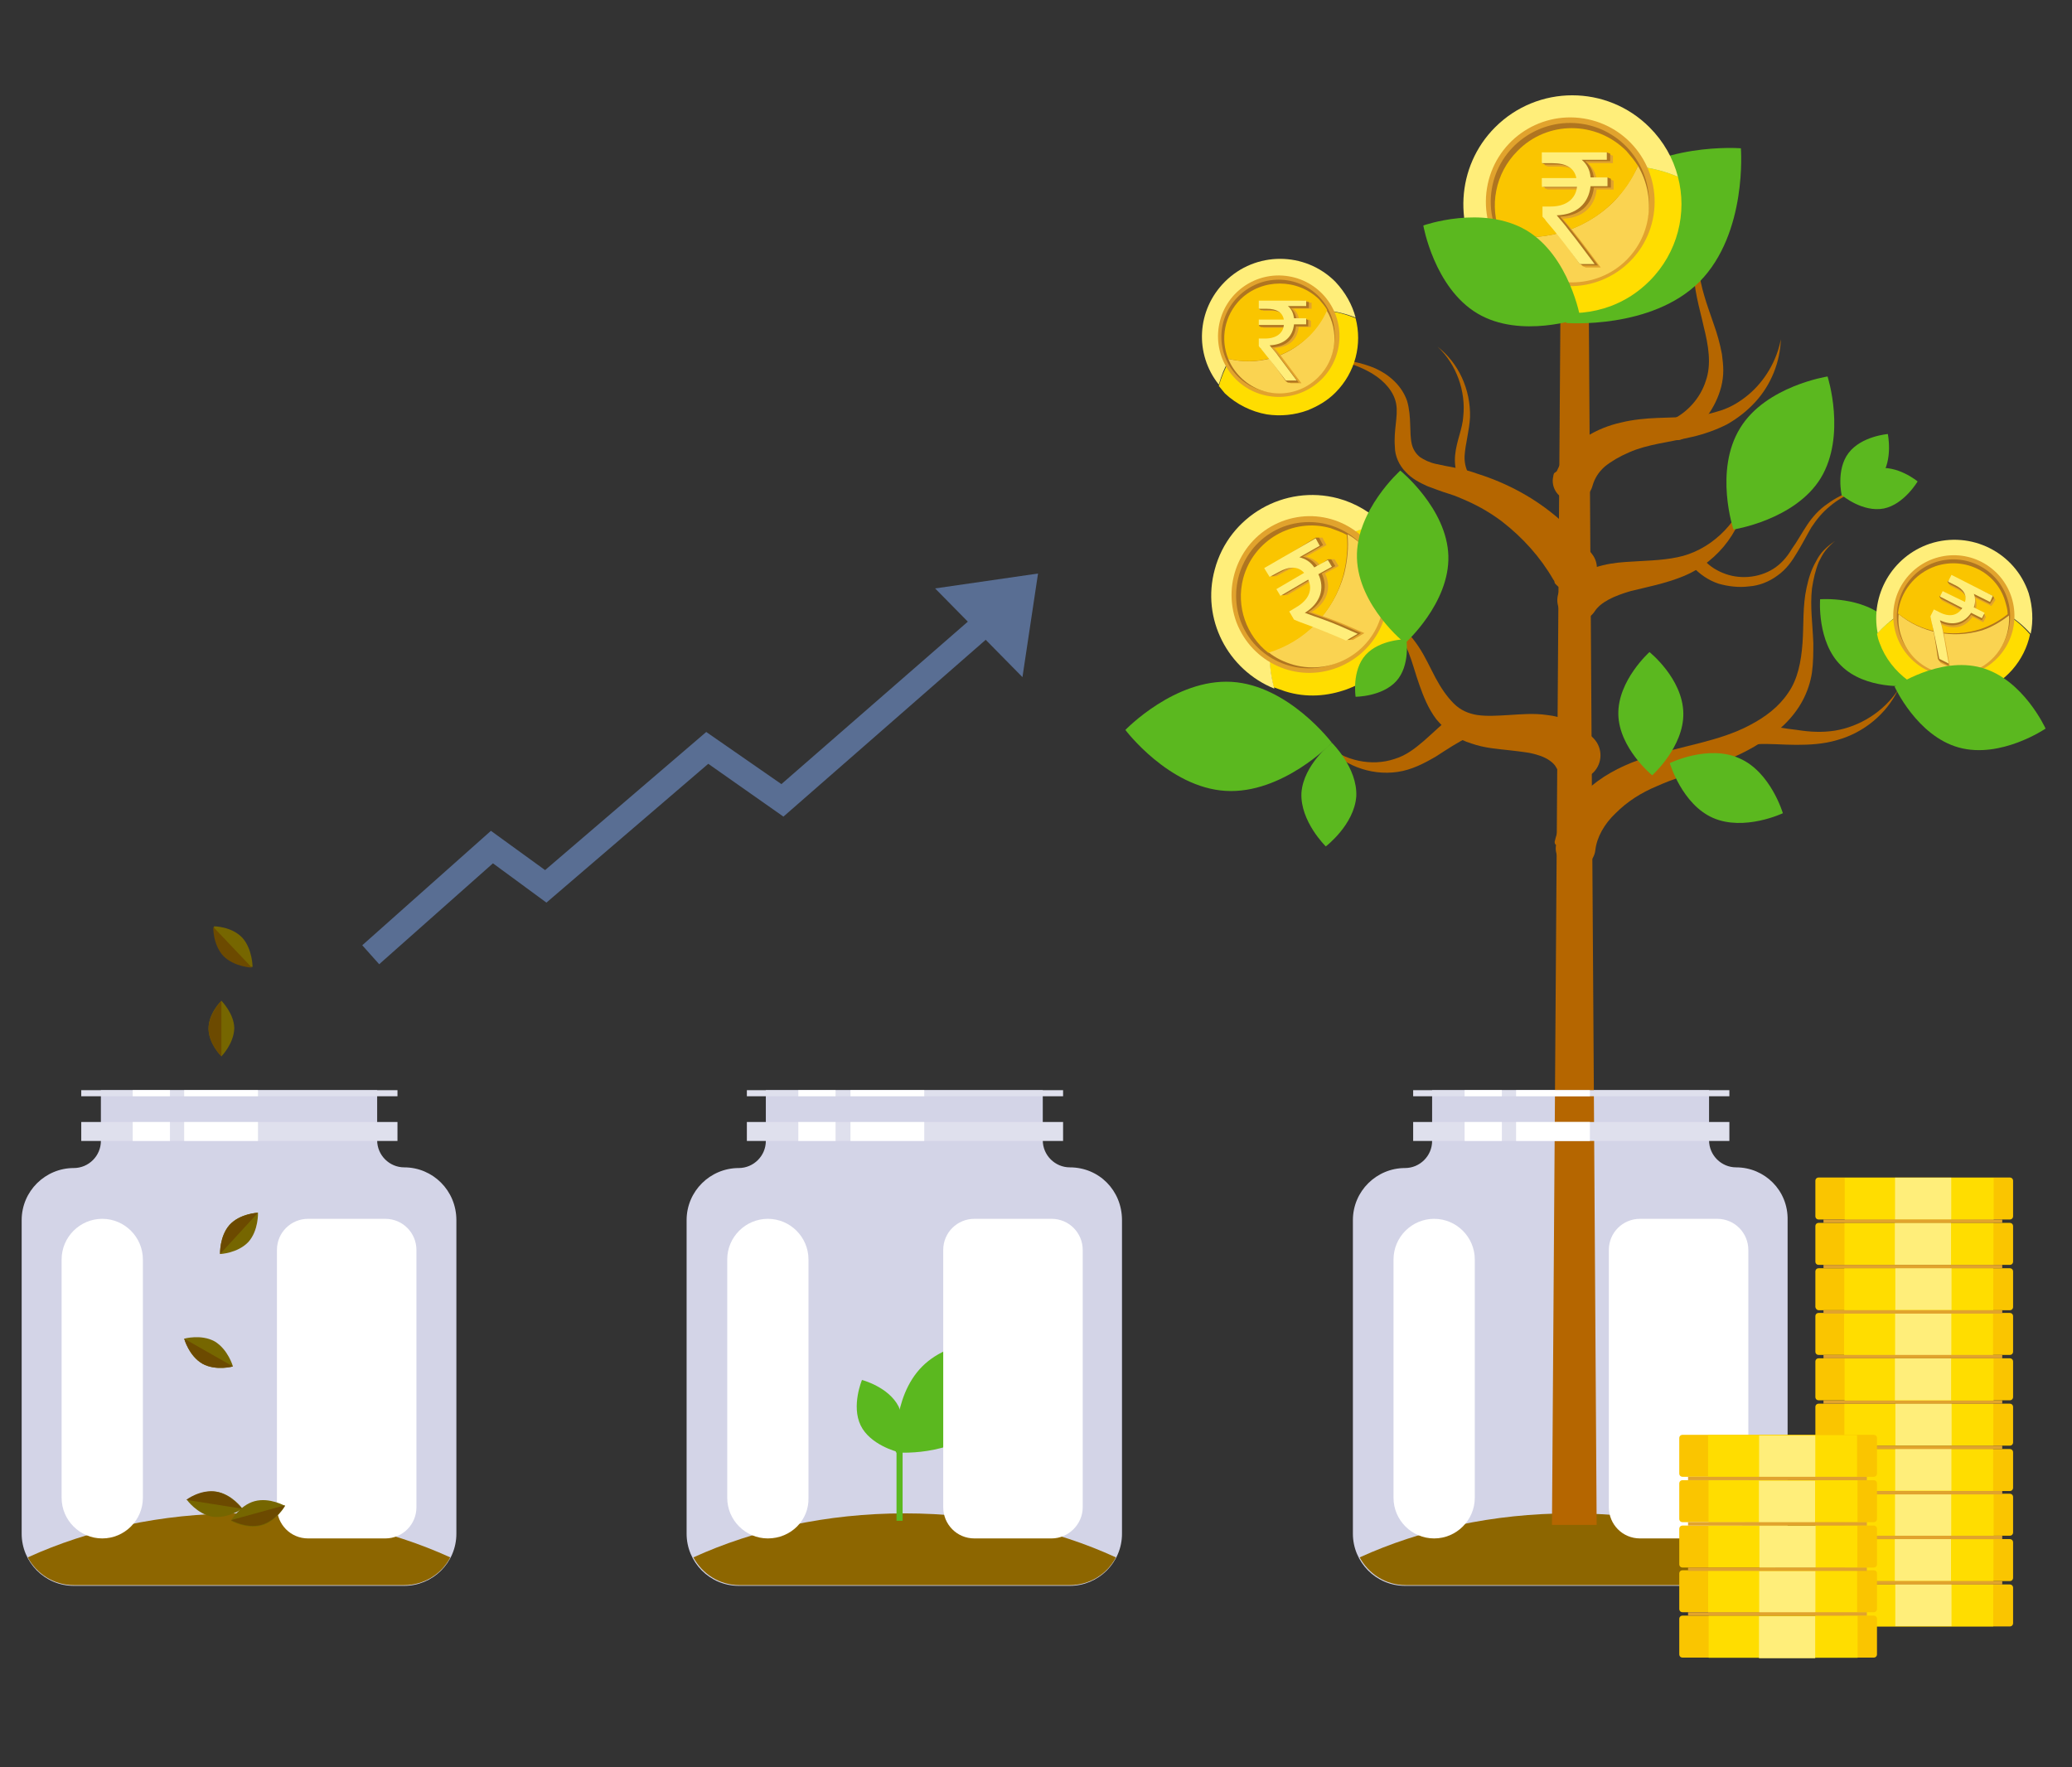 <?xml version="1.0" encoding="utf-8"?>
<!-- Generator: Adobe Illustrator 22.1.0, SVG Export Plug-In . SVG Version: 6.00 Build 0)  -->
<svg version="1.1" id="Layer_1" xmlns="http://www.w3.org/2000/svg" xmlns:xlink="http://www.w3.org/1999/xlink" x="0px" y="0px"
	 viewBox="0 0 306 261" style="enable-background:new 0 0 306 261;" xml:space="preserve">
<rect x="0" y="0" width="306" height="261" fill="#333333" stroke="none"/>
<style type="text/css">
	.st0{fill:#596E93;}
	.st1{fill:#D3D4E7;}
	.st2{fill:#8D6600;}
	.st3{fill:#FFFFFF;}
	.st4{fill:#766600;}
	.st5{fill:#6C4A00;}
	.st6{fill:#DFE0ED;}
	.st7{fill:#5BB81F;}
	.st8{fill:#B56600;}
	.st9{fill:#FFDD00;}
	.st10{fill:#FFEE7A;}
	.st11{fill:#E1A32D;}
	.st12{fill:#AF7520;}
	.st13{fill:#FAD351;}
	.st14{fill:#FAC500;}
</style>
<g>
	<g>
		<g>
			<polygon class="st0" points="56,142.4 53.5,139.6 72.5,122.7 80.5,128.5 104.3,108.1 115.4,115.8 143.4,91.4 145.9,94.2 
				115.7,120.6 104.6,112.8 80.7,133.3 72.8,127.5 			"/>
			<polygon class="st0" points="151,100 138.1,86.9 153.3,84.7 			"/>
		</g>
	</g>
	<g>
		<path class="st1" d="M59.7,172.4L59.7,172.4c-2.2,0-4-1.8-4-4V161H14.9v7.5c0,2.2-1.8,4-4,4h0c-4.2,0-7.7,3.4-7.7,7.7v46.3
			c0,4.2,3.4,7.7,7.7,7.7h48.8c4.2,0,7.7-3.4,7.7-7.7v-46.3C67.4,175.8,63.9,172.4,59.7,172.4z"/>
		<path class="st2" d="M35.3,223.5c-11.5,0-22.2,2.4-31.2,6.5c1.3,2.4,3.8,4.1,6.8,4.1h48.8c2.9,0,5.5-1.6,6.8-4.1
			C57.5,225.9,46.8,223.5,35.3,223.5z"/>
		<g>
			<path class="st3" d="M15.1,227.2L15.1,227.2c-3.3,0-6-2.7-6-6v-35.2c0-3.3,2.7-6,6-6l0,0c3.3,0,6,2.7,6,6v35.2
				C21.1,224.5,18.4,227.2,15.1,227.2z"/>
			<path class="st3" d="M56.9,227.2H45.5c-2.6,0-4.6-2.1-4.6-4.6v-38c0-2.6,2.1-4.6,4.6-4.6h11.4c2.6,0,4.6,2.1,4.6,4.6v38
				C61.5,225.1,59.5,227.2,56.9,227.2z"/>
		</g>
		<g>
			<path class="st4" d="M34.4,201.8c0,0-2.5,0.7-4.5-0.4c-2-1.1-2.7-3.7-2.7-3.7s2.5-0.7,4.5,0.4C33.7,199.3,34.4,201.8,34.4,201.8z
				"/>
			<path class="st5" d="M27.2,197.7c0,0,0.7,2.5,2.7,3.7c2,1.1,4.5,0.4,4.5,0.4L27.2,197.7z"/>
		</g>
		<g>
			<path class="st4" d="M32.5,185.2c0,0-0.1-2.6,1.4-4.3c1.5-1.7,4.2-1.8,4.2-1.8s0.1,2.6-1.4,4.3C35.1,185.1,32.5,185.2,32.5,185.2
				z"/>
			<path class="st5" d="M38.1,179.1c0,0-2.6,0.1-4.2,1.8c-1.5,1.7-1.4,4.3-1.4,4.3L38.1,179.1z"/>
		</g>
		<g>
			<path class="st4" d="M37.3,142.8c0,0-2.6,0-4.2-1.7c-1.6-1.6-1.5-4.3-1.5-4.3s2.6,0,4.2,1.7C37.3,140.2,37.3,142.8,37.3,142.8z"
				/>
			<path class="st5" d="M31.5,136.9c0,0-0.1,2.6,1.5,4.3c1.6,1.6,4.2,1.7,4.2,1.7L31.5,136.9z"/>
		</g>
		<g>
			<path class="st4" d="M32.7,156c0,0-1.9-1.9-1.9-4.1c0-2.3,1.9-4.1,1.9-4.1s1.9,1.9,1.9,4.1C34.5,154.2,32.7,156,32.7,156z"/>
			<path class="st5" d="M32.7,147.8c0,0-1.9,1.9-1.9,4.1c0,2.3,1.9,4.1,1.9,4.1L32.7,147.8z"/>
		</g>
		<g>
			<path class="st4" d="M42.1,222.4c0,0-1.3,2.3-3.5,2.9c-2.2,0.6-4.5-0.7-4.5-0.7s1.3-2.3,3.5-2.9S42.1,222.4,42.1,222.4z"/>
			<path class="st5" d="M34.1,224.5c0,0,2.3,1.3,4.5,0.7c2.2-0.6,3.5-2.9,3.5-2.9L34.1,224.5z"/>
		</g>
		<g>
			<path class="st4" d="M27.6,221.5c0,0,2.1-1.5,4.4-1.2c2.3,0.4,3.8,2.5,3.8,2.5s-2.1,1.5-4.4,1.2
				C29.1,223.6,27.6,221.5,27.6,221.5z"/>
			<path class="st5" d="M35.7,222.8c0,0-1.5-2.1-3.8-2.5c-2.3-0.4-4.4,1.2-4.4,1.2L35.7,222.8z"/>
		</g>
		<g>
			<rect x="12" y="165.7" class="st6" width="46.7" height="2.8"/>
			<rect x="19.6" y="165.7" class="st3" width="5.5" height="2.8"/>
			<rect x="27.2" y="165.7" class="st3" width="10.9" height="2.8"/>
		</g>
		<g>
			<rect x="12" y="161" class="st6" width="46.7" height="0.9"/>
			<rect x="19.6" y="161" class="st3" width="5.5" height="0.9"/>
			<rect x="27.2" y="161" class="st3" width="10.9" height="0.9"/>
		</g>
	</g>
	<g>
		<path class="st1" d="M158,172.4L158,172.4c-2.2,0-4-1.8-4-4V161h-40.9v7.5c0,2.2-1.8,4-4,4l0,0c-4.2,0-7.7,3.4-7.7,7.7v46.3
			c0,4.2,3.4,7.7,7.7,7.7H158c4.2,0,7.7-3.4,7.7-7.7v-46.3C165.7,175.8,162.3,172.4,158,172.4z"/>
		<path class="st2" d="M133.6,223.5c-11.5,0-22.2,2.4-31.2,6.5c1.3,2.4,3.8,4.1,6.8,4.1H158c2.9,0,5.5-1.6,6.8-4.1
			C155.9,225.9,145.2,223.5,133.6,223.5z"/>
		<path class="st7" d="M145,210.6c-4.6,4.6-12.7,3.9-12.7,3.9s-0.7-8.1,3.9-12.7c4.6-4.6,12.7-3.9,12.7-3.9S149.6,206,145,210.6z"/>
		<path class="st7" d="M132.7,207.7c1.4,2.9-0.2,6.7-0.2,6.7s-4-1-5.4-3.9c-1.4-2.9,0.2-6.7,0.2-6.7S131.2,204.8,132.7,207.7z"/>
		<rect x="132.4" y="213.1" class="st7" width="0.9" height="11.5"/>
		<g>
			<path class="st3" d="M113.4,227.2L113.4,227.2c-3.3,0-6-2.7-6-6v-35.2c0-3.3,2.7-6,6-6l0,0c3.3,0,6,2.7,6,6v35.2
				C119.5,224.5,116.8,227.2,113.4,227.2z"/>
			<path class="st3" d="M155.3,227.2h-11.4c-2.6,0-4.6-2.1-4.6-4.6v-38c0-2.6,2.1-4.6,4.6-4.6h11.4c2.6,0,4.6,2.1,4.6,4.6v38
				C159.9,225.1,157.8,227.2,155.3,227.2z"/>
		</g>
		<g>
			<rect x="110.3" y="165.7" class="st6" width="46.7" height="2.8"/>
			<rect x="117.9" y="165.7" class="st3" width="5.5" height="2.8"/>
			<rect x="125.6" y="165.7" class="st3" width="10.9" height="2.8"/>
		</g>
		<g>
			<rect x="110.3" y="161" class="st6" width="46.7" height="0.9"/>
			<rect x="117.9" y="161" class="st3" width="5.5" height="0.9"/>
			<rect x="125.6" y="161" class="st3" width="10.9" height="0.9"/>
		</g>
	</g>
	<g>
		<g>
			<path class="st8" d="M229.8,113.3c-0.3-0.6-1.2-1.3-2.4-1.7c-0.6-0.2-1.3-0.4-2.1-0.5c-0.7-0.1-1.5-0.2-2.4-0.3
				c-1.7-0.2-3.6-0.3-5.6-1c-1-0.3-2-0.8-2.9-1.4c-0.9-0.6-1.6-1.4-2.3-2.2c-1.2-1.6-1.9-3.4-2.5-5.1c-0.6-1.7-1-3.3-1.6-4.8
				c-0.6-1.5-1.5-2.9-2.8-3.9c-1.3-1-3-1.6-4.7-1.1c1.6-0.7,3.6-0.5,5.1,0.4c1.6,0.8,2.9,2.3,3.9,3.8c1,1.5,1.7,3.1,2.5,4.6
				c0.8,1.5,1.7,2.8,2.7,3.8c1,1,2.2,1.5,3.5,1.7c1.4,0.2,2.9,0.1,4.6,0c1.7-0.1,3.7-0.3,5.7,0c1,0.1,2.2,0.4,3.3,0.9
				c1.1,0.5,2.2,1.2,3.2,2.2l0.4,0.4c1.3,1.4,1.3,3.6-0.1,5c-1.4,1.3-3.6,1.3-5-0.1C230.1,113.8,229.9,113.5,229.8,113.3z"/>
		</g>
		<g>
			<g>
				<path class="st9" d="M198.9,101.8c2.5-0.9,4.6-2.5,6.3-4.5c1.3-1.6,2.3-3.5,2.9-5.6c1.4-5.3-0.2-10.6-3.8-14.3
					c-7.5,1-14.1,6.4-16.2,14.1c-0.9,3.4-0.8,6.9,0,10c0.6,0.2,1.1,0.4,1.7,0.6C193,103.1,196.1,102.8,198.9,101.8z"/>
				<path class="st10" d="M204.3,77.5c-1.8-1.8-4.1-3.2-6.7-3.9c-7.9-2.1-16.1,2.6-18.2,10.5c-2,7.3,1.9,14.8,8.8,17.6
					c-0.9-3.2-0.9-6.6,0-10C190.2,83.8,196.8,78.4,204.3,77.5z"/>
			</g>
			<g>
				<path class="st11" d="M189.3,77c6-2.3,12.6,0.7,14.9,6.7c2.3,6-0.7,12.6-6.7,14.9c-6,2.3-12.6-0.7-14.9-6.7
					C180.4,85.9,183.4,79.3,189.3,77z"/>
				<path class="st12" d="M189.5,77.8c5.6-2.1,11.8,0.7,13.9,6.3c2.1,5.6-0.7,11.8-6.3,13.9c-5.6,2.1-11.8-0.7-13.9-6.3
					C181.2,86.1,184,79.9,189.5,77.8z"/>
				<g>
					<path class="st13" d="M187.3,96.3c1.1,0.9,2.4,1.5,3.8,1.9c5.6,1.5,11.4-1.8,12.9-7.4c1.3-4.7-0.9-9.6-5-11.9
						c0.2,1.9,0,3.9-0.5,5.9C196.9,90.5,192.6,94.7,187.3,96.3z"/>
					<path class="st14" d="M183.6,85.4c-1.1,4.2,0.5,8.5,3.7,11c5.3-1.6,9.6-5.8,11.1-11.5c0.5-2,0.7-4,0.5-5.9
						c-0.7-0.4-1.6-0.7-2.4-1C190.9,76.4,185.1,79.8,183.6,85.4z"/>
				</g>
			</g>
			<path class="st11" d="M195.3,79.4l-0.5,0l-7.1,4.4l0.3,1.3l0.5,0l1.3-0.7c1.6-0.9,2.9-0.9,3.8,0.1l-4.1,2.4l0.1,1l0.5,0l4.1-2.4
				c0.7,1.5,0.1,3-1.8,4.1l-1,0.6l0.7,1.2c0.2,0.1,0.5,0.2,0.7,0.3c2.2,0.8,6.5,2.8,6.5,2.8l0.5,0l1.7-1c-1.8-0.8-3.6-1.6-5.3-2.2
				c-0.9-0.3-1.7-0.6-2.5-0.9c2.3-1.4,3-3.6,2-5.7l2-1.1l-0.6-1l-0.5,0l-1.5,1.1c-0.6-0.9-1.4-1.3-2.2-1.5l3-1.7L195.3,79.4z"/>
			<g>
				<path class="st12" d="M194.8,79.4l-0.5,0l-7.1,4.4l0.3,1.3l0.5,0l1.3-0.7c1.6-0.9,2.9-0.9,3.8,0.1l-4.1,2.4l0.1,1l0.5,0l4.1-2.4
					c0.7,1.5,0.1,3-1.8,4.1l-1,0.6l0.7,1.2c0.2,0.1,0.5,0.2,0.7,0.3c2.2,0.8,6.5,2.8,6.5,2.8l0.5,0l1.7-1c-1.8-0.8-3.6-1.6-5.3-2.2
					c-0.9-0.3-1.7-0.6-2.5-0.9c2.3-1.4,3-3.6,2-5.7l2-1.1l-0.6-1l-0.5,0l-1.5,1.1c-0.6-0.9-1.4-1.3-2.2-1.5l3-1.7L194.8,79.4z"/>
				<path class="st10" d="M194.3,79.5l-7.6,4.4l0.8,1.3l1.3-0.7c1.6-0.9,2.9-0.9,3.8,0.1l-4.1,2.4l0.6,1l4.1-2.4
					c0.7,1.5,0.1,3-1.8,4.1l-1,0.6l0.7,1.2c0.2,0.1,0.5,0.2,0.7,0.3c2.5,0.9,4.7,1.8,7,2.8l1.7-1c-1.8-0.8-3.6-1.6-5.3-2.2
					c-0.9-0.3-1.7-0.6-2.5-0.9c2.3-1.4,3-3.6,2-5.7l2-1.1l-0.6-1l-2,1.1c-0.6-0.9-1.4-1.3-2.2-1.5l3-1.7L194.3,79.5z"/>
			</g>
		</g>
		<path class="st1" d="M256.4,172.4L256.4,172.4c-2.2,0-4-1.8-4-4V161h-40.9v7.5c0,2.2-1.8,4-4,4l0,0c-4.2,0-7.7,3.4-7.7,7.7v46.3
			c0,4.2,3.4,7.7,7.7,7.7h48.8c4.2,0,7.7-3.4,7.7-7.7v-46.3C264.1,175.8,260.6,172.4,256.4,172.4z"/>
		<path class="st2" d="M232,223.5c-11.5,0-22.2,2.4-31.2,6.5c1.3,2.4,3.8,4.1,6.8,4.1h48.8c2.9,0,5.5-1.6,6.8-4.1
			C254.2,225.9,243.5,223.5,232,223.5z"/>
		<g>
			<path class="st3" d="M211.8,227.2L211.8,227.2c-3.3,0-6-2.7-6-6v-35.2c0-3.3,2.7-6,6-6l0,0c3.3,0,6,2.7,6,6v35.2
				C217.8,224.5,215.1,227.2,211.8,227.2z"/>
			<path class="st3" d="M253.6,227.2h-11.4c-2.6,0-4.6-2.1-4.6-4.6v-38c0-2.6,2.1-4.6,4.6-4.6h11.4c2.6,0,4.6,2.1,4.6,4.6v38
				C258.2,225.1,256.2,227.2,253.6,227.2z"/>
		</g>
		<polygon class="st8" points="235.8,225.2 229.2,225.2 230.6,24.2 234.5,24.2 		"/>
		<g>
			<path class="st8" d="M229.9,69.6c0.9-2.1,2.5-3.9,4.2-5c1.7-1.1,3.5-1.8,5.3-2.2c3.7-0.9,7.1-0.6,10.2-0.9
				c1.6-0.1,3.1-0.4,4.6-0.9c1.5-0.5,2.8-1.3,4-2.3c2.4-2,4.2-5,4.8-8.2c-0.1,3.3-1.4,6.7-3.8,9.3c-1.2,1.3-2.6,2.4-4.2,3.3
				c-1.6,0.8-3.3,1.4-5,1.8c-3.4,0.8-6.7,1.1-9.4,2.3c-1.4,0.6-2.6,1.3-3.6,2.1c-1,0.9-1.5,1.8-1.8,2.8c-0.4,1.6-2,2.6-3.6,2.2
				c-1.6-0.4-2.6-2-2.2-3.6c0-0.2,0.1-0.3,0.1-0.4L229.9,69.6z"/>
		</g>
		<g>
			<path class="st8" d="M229.6,124.3c0.8-3.5,3-6.3,5.4-8.2c2.4-2,5.2-3.3,8-4.2c5.5-1.8,10.9-2.4,15.4-4.8c2.3-1.2,4.3-2.7,5.7-4.8
				c1.4-2,1.9-4.6,2.1-7.3c0.2-2.7,0-5.5,0.6-8.2c0.3-1.4,0.7-2.7,1.4-3.9c0.3-0.6,0.7-1.2,1.2-1.7c0.5-0.5,1-0.9,1.6-1.3
				c-0.5,0.4-1,0.9-1.4,1.4c-0.4,0.5-0.7,1.1-1,1.7c-0.5,1.2-0.8,2.6-1,3.9c-0.3,2.7,0.1,5.3,0.2,8.1c0,1.4,0,2.8-0.2,4.3
				c-0.2,1.4-0.7,2.9-1.4,4.2c-1.4,2.6-3.7,4.7-6.2,6.2c-5,3.2-10.6,4.3-15.3,6.4c-2.4,1-4.4,2.3-6.1,4c-1.7,1.6-2.8,3.6-3,5.5
				c-0.2,1.6-1.7,2.8-3.3,2.5c-1.6-0.2-2.8-1.7-2.5-3.3C229.6,124.6,229.6,124.5,229.6,124.3L229.6,124.3z"/>
		</g>
		<g>
			<path class="st8" d="M231.2,86.3c1.3-1.2,2.9-2,4.4-2.5c1.5-0.5,3-0.7,4.4-0.8c2.8-0.2,5.3-0.2,7.7-0.7c4.6-0.9,8.9-4.7,10.4-9.8
				c-0.3,2.6-1.3,5.2-2.9,7.4c-1.6,2.2-3.9,4.1-6.6,5.2c-2.7,1.1-5.4,1.6-7.8,2.2c-2.4,0.7-4.4,1.6-5.3,3c-0.9,1.4-2.8,1.7-4.2,0.8
				c-1.4-0.9-1.7-2.8-0.8-4.2c0.1-0.2,0.3-0.4,0.5-0.5L231.2,86.3z"/>
		</g>
		<g>
			<path class="st8" d="M229.4,85.6c-1.9-3.3-4.5-6.2-7.6-8.6c-1.6-1.2-3.3-2.2-5.1-3c-0.9-0.4-1.8-0.8-2.8-1.1
				c-1-0.3-2-0.7-3.1-1.1c-1.1-0.5-2.3-1.1-3.2-2.1c-1-1-1.6-2.4-1.6-3.7c-0.2-2.5,0.5-4.5,0.2-6.3c-0.3-1.8-1.7-3.4-3.5-4.5
				c-1.8-1.1-3.8-1.7-5.9-2.3c2.1,0.3,4.2,0.6,6.3,1.5c2,0.9,3.9,2.5,4.7,4.8c0.7,2.4,0.3,4.7,0.7,6.4c0.2,0.8,0.6,1.4,1.2,1.9
				c0.6,0.4,1.4,0.8,2.3,1c0.9,0.2,1.9,0.4,3,0.6c1.1,0.2,2.2,0.5,3.3,0.9c2.2,0.7,4.3,1.6,6.3,2.7c4,2.2,7.6,5.3,10.5,9.1l0,0
				c1.2,1.5,0.9,3.7-0.6,4.9c-1.5,1.2-3.7,0.9-4.9-0.6C229.6,85.9,229.5,85.7,229.4,85.6z"/>
		</g>
		<g>
			<path class="st8" d="M246.9,62c2.3-1.1,4.2-3.2,5-5.7c0.9-2.5,0.4-5.3-0.3-8.1c-0.3-1.4-0.7-2.8-1-4.3c-0.3-1.5-0.5-2.9-0.5-4.4
				c-0.1-1.5,0.1-3.1,0.8-4.4c0.6-1.4,1.7-2.5,3.1-3c-1.4,0.6-2.3,1.8-2.8,3.2c-0.5,1.3-0.5,2.8-0.4,4.2c0.2,1.4,0.5,2.9,0.9,4.2
				c0.4,1.4,0.9,2.7,1.4,4.2c0.5,1.4,0.9,2.8,1.2,4.4c0.1,0.8,0.2,1.6,0.2,2.4c0,0.8-0.1,1.6-0.3,2.4c-0.8,3.1-2.9,6-5.7,7.7l0,0
				c-0.7,0.4-1.6,0.2-2-0.5c-0.4-0.7-0.2-1.6,0.5-2C246.8,62.1,246.9,62,246.9,62z"/>
		</g>
		<g>
			<path class="st8" d="M251.4,82.4c0.8,1,1.8,1.7,3,2.2c1.2,0.5,2.5,0.7,3.8,0.6c1.3-0.1,2.6-0.5,3.7-1.2c1.1-0.7,2-1.7,2.7-2.9
				c0.8-1.1,1.5-2.4,2.3-3.6c0.8-1.2,1.8-2.3,3-3.1c2.3-1.7,5.2-2.6,8-2.5c-2.8,0-5.6,1.1-7.7,2.9c-1.1,0.9-1.9,1.9-2.7,3.1
				c-0.7,1.2-1.3,2.4-2.1,3.7c-0.7,1.2-1.6,2.5-2.9,3.4c-1.2,0.9-2.7,1.5-4.2,1.6c-1.5,0.2-3.1,0-4.5-0.4c-1.5-0.5-2.8-1.4-3.9-2.6
				c-0.4-0.4-0.3-1,0.1-1.4C250.4,81.9,251,82,251.4,82.4C251.4,82.4,251.4,82.4,251.4,82.4L251.4,82.4z"/>
		</g>
		<g>
			<path class="st8" d="M259.6,107c2,0.2,3.9,0.6,5.8,0.8c1.9,0.3,3.7,0.4,5.6,0.1c3.6-0.6,7.1-2.7,9.3-6c-1.7,3.5-5,6.3-9,7.4
				c-2,0.6-4.1,0.7-6,0.7c-2,0-3.9-0.2-5.8-0.1c-0.8,0-1.5-0.6-1.5-1.4s0.6-1.5,1.4-1.5C259.4,107,259.5,107,259.6,107L259.6,107z"
				/>
		</g>
		<g>
			<path class="st8" d="M216.8,108.9c-1.5,0.7-3,1.7-4.7,2.8c-1.7,1-3.6,2-5.7,2.3c-4.1,0.6-8.3-1.1-10.7-4.1
				c2.9,2.5,6.9,3.3,10.2,2.2c1.7-0.5,3-1.5,4.4-2.7c1.4-1.2,2.7-2.6,4.5-3.8l0,0c0.9-0.6,2.1-0.4,2.8,0.5c0.6,0.9,0.4,2.1-0.5,2.8
				C217,108.8,216.9,108.9,216.8,108.9z"/>
		</g>
		<g>
			<path class="st8" d="M217.7,73c-1.2-0.5-2-1.6-2.4-2.6c-0.4-1.1-0.5-2.2-0.4-3.2c0.2-2.1,1.1-3.9,1.2-5.7c0.4-3.7-1-7.7-3.8-10.3
				c3.1,2.4,4.9,6.3,4.8,10.4c-0.1,2-0.7,4-0.8,5.7c-0.1,1.7,0.7,3.5,2,3.9c0.5,0.2,0.8,0.7,0.7,1.2c-0.2,0.5-0.7,0.8-1.2,0.7
				C217.8,73,217.8,73,217.7,73L217.7,73z"/>
		</g>
		<g>
			<g>
				<path class="st9" d="M187.1,61.2c2,0.3,4.1,0.1,6-0.6c1.5-0.6,2.9-1.4,4.1-2.6c3-3,4-7.2,3-11c-5.4-2.3-11.9-1.2-16.3,3.2
					c-1.9,1.9-3.2,4.3-3.9,6.8c0.3,0.4,0.6,0.7,0.9,1.1C182.6,59.7,184.8,60.8,187.1,61.2z"/>
				<path class="st10" d="M200.2,46.9c-0.5-1.9-1.5-3.7-3-5.3c-4.5-4.5-11.8-4.5-16.3,0c-4.2,4.2-4.5,10.7-0.9,15.2
					c0.7-2.5,1.9-4.8,3.9-6.8C188.2,45.7,194.7,44.7,200.2,46.9z"/>
			</g>
			<g>
				<path class="st11" d="M190.3,40.8c4.9,0.8,8.2,5.4,7.4,10.3c-0.8,4.9-5.4,8.2-10.3,7.4c-4.9-0.8-8.2-5.4-7.4-10.3
					C180.8,43.3,185.4,40,190.3,40.8z"/>
				<path class="st12" d="M190.1,41.4c4.6,0.7,7.7,5,6.9,9.6c-0.7,4.6-5,7.7-9.6,6.9c-4.6-0.7-7.7-5-6.9-9.6
					C181.3,43.8,185.6,40.7,190.1,41.4z"/>
				<g>
					<path class="st13" d="M181.4,53c0.4,1,1,1.9,1.8,2.7c3.2,3.2,8.3,3.2,11.5,0c2.7-2.7,3.1-6.8,1.2-9.9c-0.6,1.4-1.5,2.6-2.6,3.8
						C190.1,52.9,185.6,54,181.4,53z"/>
					<path class="st14" d="M183.2,44.2c-2.4,2.4-3,5.9-1.8,8.8c4.2,1,8.7-0.2,12-3.4c1.1-1.1,2-2.4,2.6-3.8
						c-0.3-0.6-0.8-1.1-1.2-1.6C191.6,41.1,186.4,41.1,183.2,44.2z"/>
				</g>
			</g>
			<path class="st11" d="M193.4,44.7l-0.3-0.2l-6.5,0.2l-0.3,1l0.3,0.2h1.2c1.4,0,2.3,0.5,2.5,1.6h-3.7l-0.3,0.7l0.3,0.2h3.7
				c-0.1,1.2-1.1,2-2.8,2h-0.9v1.1c0.1,0.2,0.3,0.3,0.4,0.5c1.2,1.4,3.3,4.4,3.3,4.4l0.3,0.2h1.6c-0.9-1.2-1.8-2.4-2.7-3.6
				c-0.4-0.6-0.9-1.1-1.3-1.6c2.1-0.1,3.4-1.2,3.6-3.1h1.8v-0.9l-0.3-0.2l-1.4,0.2c-0.1-0.8-0.4-1.4-0.9-1.8h2.7V44.7z"/>
			<g>
				<path class="st12" d="M193,44.6l-0.3-0.2l-6.5,0.2l-0.3,1l0.3,0.2h1.2c1.4,0,2.3,0.5,2.5,1.6h-3.7l-0.3,0.7l0.3,0.2h3.7
					c-0.1,1.2-1.1,2-2.8,2h-0.9v1.1c0.1,0.2,0.3,0.3,0.4,0.5c1.2,1.4,3.3,4.4,3.3,4.4l0.3,0.2h1.6c-0.9-1.2-1.8-2.4-2.7-3.6
					c-0.4-0.6-0.9-1.1-1.3-1.6c2.1-0.1,3.4-1.2,3.6-3.1h1.8v-0.9l-0.3-0.2l-1.4,0.2c-0.1-0.8-0.4-1.4-0.9-1.8h2.7V44.6z"/>
				<path class="st10" d="M192.7,44.4h-6.8v1.2h1.2c1.4,0,2.3,0.5,2.5,1.6h-3.7V48h3.7c-0.1,1.2-1.1,2-2.8,2h-0.9v1.1
					c0.1,0.2,0.3,0.3,0.4,0.5c1.3,1.6,2.4,3,3.6,4.6h1.6c-0.9-1.2-1.8-2.4-2.7-3.6c-0.4-0.6-0.9-1.1-1.3-1.6
					c2.1-0.1,3.4-1.2,3.6-3.1h1.8v-0.9h-1.8c-0.1-0.8-0.4-1.4-0.9-1.8h2.7V44.4z"/>
			</g>
		</g>
		<path class="st7" d="M268.9,70.6c-3.8,6.2-12.9,7.6-12.9,7.6s-2.9-8.7,1-15c3.8-6.2,12.9-7.6,12.9-7.6S272.7,64.3,268.9,70.6z"/>
		<path class="st7" d="M213.9,82.1c0.2,7-6.4,12.9-6.4,12.9s-6.9-5.5-7.1-12.6c-0.2-7,6.4-12.9,6.4-12.9S213.7,75.1,213.9,82.1z"/>
		<path class="st7" d="M278.7,91.5c3.6,3.5,3.1,9.8,3.1,9.8s-6.3,0.6-9.9-3c-3.6-3.5-3.1-9.8-3.1-9.8S275.1,88,278.7,91.5z"/>
		<path class="st7" d="M248.6,105.3c0.1,5-4.6,9.2-4.6,9.2s-4.9-4-5-9c-0.1-5,4.6-9.2,4.6-9.2S248.5,100.2,248.6,105.3z"/>
		<path class="st7" d="M256.9,112c4.6,2,6.4,8.1,6.4,8.1s-5.7,2.7-10.3,0.7c-4.6-2-6.4-8.1-6.4-8.1S252.3,109.9,256.9,112z"/>
		<path class="st7" d="M277.8,70.4c-1.9,2.5-5.8,2.8-5.8,2.8s-0.9-3.8,1-6.3c1.9-2.5,5.8-2.8,5.8-2.8S279.6,67.9,277.8,70.4z"/>
		<path class="st7" d="M278.2,75.1c-3.1,0.6-6.1-1.9-6.1-1.9s1.9-3.4,5-4c3.1-0.6,6.1,1.9,6.1,1.9S281.2,74.5,278.2,75.1z"/>
		<path class="st7" d="M206.2,100.6c-2.1,2.3-6,2.3-6,2.3s-0.6-3.9,1.5-6.2c2.1-2.3,6-2.3,6-2.3S208.3,98.3,206.2,100.6z"/>
		<path class="st7" d="M181.9,100.7c8.4,0.5,14.8,9,14.8,9s-7.3,7.6-15.7,7.1s-14.8-9-14.8-9S173.5,100.2,181.9,100.7z"/>
		<path class="st7" d="M192.2,117.1c0.3-4.2,4.5-7.4,4.5-7.4s3.8,3.7,3.6,7.9c-0.3,4.2-4.5,7.4-4.5,7.4S192,121.3,192.2,117.1z"/>
		<g>
			<g>
				<path class="st9" d="M281.8,100.5c1.6,1.2,3.6,2,5.6,2.2c1.6,0.2,3.2,0,4.8-0.5c4-1.3,6.8-4.7,7.6-8.5
					c-3.8-4.5-10.1-6.4-16.1-4.4c-2.6,0.9-4.8,2.4-6.5,4.3c0.1,0.5,0.2,0.9,0.4,1.4C278.4,97.2,279.9,99.1,281.8,100.5z"/>
				<path class="st10" d="M299.9,93.6c0.4-1.9,0.3-4-0.3-6c-2-6-8.5-9.3-14.6-7.3c-5.6,1.9-8.8,7.6-7.7,13.2
					c1.7-1.9,3.9-3.4,6.5-4.3C289.7,87.2,296,89.2,299.9,93.6z"/>
			</g>
			<g>
				<path class="st11" d="M293.8,83.7c4,2.9,4.9,8.5,2,12.5c-2.9,4-8.5,4.9-12.5,2c-4-2.9-4.9-8.5-2-12.5
					C284.2,81.7,289.8,80.8,293.8,83.7z"/>
				<path class="st12" d="M293.4,84.2c3.7,2.7,4.6,7.9,1.9,11.7c-2.7,3.7-7.9,4.6-11.7,1.9c-3.7-2.7-4.6-7.9-1.9-11.7
					C284.4,82.3,289.6,81.5,293.4,84.2z"/>
				<g>
					<path class="st13" d="M280.4,90.7c-0.1,1.1,0,2.2,0.4,3.3c1.4,4.3,6,6.6,10.3,5.2c3.6-1.2,5.8-4.7,5.6-8.3
						c-1.2,0.9-2.5,1.7-4,2.2C288.2,94.4,283.7,93.4,280.4,90.7z"/>
					<path class="st14" d="M285.9,83.6c-3.2,1.1-5.3,3.9-5.6,7c3.3,2.7,7.9,3.7,12.2,2.3c1.5-0.5,2.9-1.3,4-2.2c0-0.7-0.2-1.3-0.4-2
						C294.8,84.5,290.2,82.2,285.9,83.6z"/>
				</g>
			</g>
			<path class="st11" d="M294.7,88.6l-0.2-0.3l-5.9-2.8l-0.8,0.7l0.2,0.3l1,0.5c1.3,0.6,1.8,1.5,1.5,2.5l-3.3-1.6l-0.6,0.5l0.2,0.3
				l3.3,1.7c-0.7,1.1-1.9,1.4-3.4,0.6l-0.8-0.4l-0.5,1c0,0.2,0.1,0.4,0.1,0.6c0.4,1.8,0.9,5.4,0.9,5.4l0.2,0.3l1.4,0.7
				c-0.3-1.5-0.5-3-0.8-4.4c-0.1-0.7-0.3-1.4-0.5-2c1.9,0.9,3.6,0.4,4.6-1.1l1.6,0.8l0.4-0.8l-0.2-0.3l-1.4-0.5c0.3-0.8,0.2-1.5,0-2
				l2.4,1.2L294.7,88.6z"/>
			<g>
				<path class="st12" d="M294.5,88.3l-0.2-0.3l-5.9-2.8l-0.8,0.7l0.2,0.3l1,0.5c1.3,0.6,1.8,1.5,1.5,2.5l-3.3-1.6l-0.6,0.5l0.2,0.3
					l3.3,1.7c-0.7,1.1-1.9,1.4-3.4,0.6l-0.8-0.4l-0.5,1c0,0.2,0.1,0.4,0.1,0.6c0.4,1.8,0.9,5.4,0.9,5.4l0.2,0.3l1.4,0.7
					c-0.3-1.5-0.5-3-0.8-4.4c-0.1-0.7-0.3-1.4-0.5-2c1.9,0.9,3.6,0.4,4.6-1.1l1.6,0.8l0.4-0.8l-0.2-0.3l-1.4-0.5
					c0.3-0.8,0.2-1.5,0-2l2.4,1.2L294.5,88.3z"/>
				<path class="st10" d="M294.3,88l-6.1-3.1l-0.5,1l1,0.5c1.3,0.6,1.8,1.5,1.5,2.5l-3.3-1.6l-0.4,0.8l3.3,1.7
					c-0.7,1.1-1.9,1.4-3.4,0.6l-0.8-0.4l-0.5,1c0,0.2,0.1,0.4,0.1,0.6c0.5,2,0.8,3.8,1.2,5.7l1.4,0.7c-0.3-1.5-0.5-3-0.8-4.4
					c-0.1-0.7-0.3-1.4-0.5-2c1.9,0.9,3.6,0.4,4.6-1.1l1.6,0.8l0.4-0.8l-1.6-0.8c0.3-0.8,0.2-1.5,0-2l2.4,1.2L294.3,88z"/>
			</g>
		</g>
		<path class="st7" d="M292.6,98.6c6.2,1.7,9.5,9,9.5,9s-6.6,4.5-12.8,2.8c-6.2-1.7-9.5-9-9.5-9S286.4,96.9,292.6,98.6z"/>
		<path class="st7" d="M251,41.6c-7.1,7.1-19.7,6.1-19.7,6.1s-1-12.6,6.1-19.7c7.1-7.1,19.7-6.1,19.7-6.1S258.1,34.4,251,41.6z"/>
		<g>
			<g>
				<path class="st9" d="M229.5,46c2.8,0.5,5.7,0.2,8.4-0.8c2.1-0.8,4-2,5.7-3.7c4.2-4.2,5.6-10.1,4.2-15.4
					c-7.6-3.2-16.7-1.7-22.8,4.5c-2.7,2.7-4.5,6-5.4,9.4c0.4,0.5,0.8,1,1.3,1.5C223.2,43.9,226.3,45.4,229.5,46z"/>
				<path class="st10" d="M247.8,26.1c-0.7-2.7-2.1-5.2-4.2-7.3c-6.3-6.3-16.5-6.3-22.8,0c-5.8,5.8-6.2,15-1.3,21.3
					c0.9-3.5,2.7-6.7,5.4-9.4C231.1,24.4,240.2,22.9,247.8,26.1z"/>
			</g>
			<g>
				<path class="st11" d="M233.9,17.5c6.8,1.1,11.4,7.5,10.3,14.3c-1.1,6.8-7.5,11.4-14.3,10.3c-6.8-1.1-11.4-7.5-10.3-14.3
					C220.7,21,227.1,16.4,233.9,17.5z"/>
				<path class="st12" d="M233.7,18.3c6.4,1,10.7,7.1,9.7,13.4c-1,6.4-7.1,10.7-13.4,9.7s-10.7-7.1-9.7-13.4
					C221.3,21.6,227.4,17.3,233.7,18.3z"/>
				<g>
					<path class="st13" d="M221.6,34.6c0.6,1.4,1.4,2.7,2.5,3.8c4.4,4.4,11.7,4.4,16.1,0c3.8-3.8,4.3-9.5,1.7-13.9
						c-0.9,1.9-2.1,3.7-3.6,5.3C233.7,34.3,227.4,35.9,221.6,34.6z"/>
					<path class="st14" d="M224.1,22.3c-3.3,3.3-4.2,8.2-2.5,12.3c5.8,1.3,12.2-0.3,16.7-4.8c1.6-1.6,2.8-3.4,3.6-5.3
						c-0.5-0.8-1.1-1.5-1.7-2.2C235.7,17.8,228.5,17.8,224.1,22.3z"/>
				</g>
			</g>
			<path class="st11" d="M238.2,23l-0.5-0.2l-9.1,0.2l-0.5,1.4l0.5,0.2h1.6c2,0,3.2,0.7,3.5,2.2h-5.1l-0.5,1l0.5,0.2h5.2
				c-0.2,1.7-1.5,2.9-3.9,2.9h-1.2v1.6c0.2,0.2,0.4,0.4,0.5,0.6c1.6,2,4.5,6.2,4.5,6.2l0.5,0.2h2.2c-1.3-1.7-2.5-3.4-3.8-5
				c-0.6-0.8-1.2-1.5-1.8-2.2c2.9-0.1,4.7-1.7,5-4.3h2.5v-1.3l-0.5-0.2l-2,0.2c-0.1-1.2-0.6-2-1.3-2.6h3.7V23z"/>
			<g>
				<path class="st12" d="M237.8,22.7l-0.5-0.2l-9.1,0.2l-0.5,1.4l0.5,0.2h1.6c2,0,3.2,0.7,3.5,2.2h-5.1l-0.5,1l0.5,0.2h5.2
					c-0.2,1.7-1.5,2.9-3.9,2.9h-1.2v1.6c0.2,0.2,0.4,0.4,0.5,0.6c1.6,2,4.5,6.2,4.5,6.2l0.5,0.2h2.2c-1.3-1.7-2.5-3.4-3.8-5
					c-0.6-0.8-1.2-1.5-1.8-2.2c2.9-0.1,4.7-1.7,5-4.3h2.5v-1.3l-0.5-0.2l-2,0.2c-0.1-1.2-0.6-2-1.3-2.6h3.7V22.7z"/>
				<path class="st10" d="M237.3,22.5h-9.6v1.6h1.6c2,0,3.2,0.7,3.5,2.2h-5.1v1.3h5.2c-0.2,1.7-1.5,2.9-3.9,2.9h-1.2V32
					c0.2,0.2,0.4,0.4,0.5,0.6c1.9,2.2,3.4,4.2,5,6.4h2.2c-1.3-1.7-2.5-3.4-3.8-5c-0.6-0.8-1.2-1.5-1.8-2.2c2.9-0.1,4.7-1.7,5-4.3
					h2.5v-1.3h-2.5c-0.1-1.2-0.6-2-1.3-2.6h3.7V22.5z"/>
			</g>
		</g>
		<path class="st7" d="M225.4,34c6.4,3.8,8,13,8,13s-8.8,3.1-15.2-0.7c-6.4-3.8-8-13-8-13S218.9,30.2,225.4,34z"/>
		<g>
			<rect x="208.7" y="165.7" class="st6" width="46.7" height="2.8"/>
			<rect x="216.3" y="165.7" class="st3" width="5.5" height="2.8"/>
			<rect x="223.9" y="165.7" class="st3" width="10.9" height="2.8"/>
		</g>
		<g>
			<rect x="208.7" y="161" class="st6" width="46.7" height="0.9"/>
			<rect x="216.3" y="161" class="st3" width="5.5" height="0.9"/>
			<rect x="223.9" y="161" class="st3" width="10.9" height="0.9"/>
		</g>
	</g>
	<g>
		<g>
			<g>
				<g>
					<path class="st14" d="M268.1,239.7v-5.2c0-0.3,0.2-0.5,0.5-0.5h28.2c0.3,0,0.5,0.2,0.5,0.5v5.2c0,0.3-0.2,0.5-0.5,0.5h-28.2
						C268.3,240.2,268.1,239.9,268.1,239.7z"/>
					
						<rect x="280.3" y="226.1" transform="matrix(-1.836970e-16 1 -1 -1.836970e-16 520.468 -46.308)" class="st9" width="6.2" height="22"/>
					
						<rect x="280.9" y="232.9" transform="matrix(-1.836970e-16 1 -1 -1.836970e-16 521.104 -46.944)" class="st10" width="6.2" height="8.3"/>
				</g>
			</g>
			<g>
				<g>
					<path class="st14" d="M268.1,233v-5.2c0-0.3,0.2-0.5,0.5-0.5h28.2c0.3,0,0.5,0.2,0.5,0.5v5.2c0,0.3-0.2,0.5-0.5,0.5h-28.2
						C268.3,233.5,268.1,233.3,268.1,233z"/>
					
						<rect x="280.3" y="219.4" transform="matrix(-1.836970e-16 1 -1 -1.836970e-16 513.797 -52.979)" class="st9" width="6.2" height="22"/>
					
						<rect x="280.9" y="226.3" transform="matrix(-1.836970e-16 1 -1 -1.836970e-16 514.433 -53.614)" class="st10" width="6.2" height="8.3"/>
				</g>
			</g>
			<g>
				<g>
					<path class="st14" d="M268.1,226.3v-5.2c0-0.3,0.2-0.5,0.5-0.5h28.2c0.3,0,0.5,0.2,0.5,0.5v5.2c0,0.3-0.2,0.5-0.5,0.5h-28.2
						C268.3,226.8,268.1,226.6,268.1,226.3z"/>
					
						<rect x="280.3" y="212.7" transform="matrix(-1.836970e-16 1 -1 -1.836970e-16 507.126 -59.65)" class="st9" width="6.2" height="22"/>
					
						<rect x="280.9" y="219.6" transform="matrix(-1.836970e-16 1 -1 -1.836970e-16 507.762 -60.285)" class="st10" width="6.2" height="8.3"/>
				</g>
			</g>
			<g>
				<g>
					<path class="st14" d="M268.1,219.7v-5.2c0-0.3,0.2-0.5,0.5-0.5h28.2c0.3,0,0.5,0.2,0.5,0.5v5.2c0,0.3-0.2,0.5-0.5,0.5h-28.2
						C268.3,220.2,268.1,219.9,268.1,219.7z"/>
					
						<rect x="280.3" y="206.1" transform="matrix(-1.836970e-16 1 -1 -1.836970e-16 500.455 -66.32)" class="st9" width="6.2" height="22"/>
					
						<rect x="280.9" y="212.9" transform="matrix(-1.836970e-16 1 -1 -1.836970e-16 501.091 -66.956)" class="st10" width="6.2" height="8.3"/>
				</g>
			</g>
			<g>
				<g>
					<path class="st14" d="M268.1,213v-5.2c0-0.3,0.2-0.5,0.5-0.5h28.2c0.3,0,0.5,0.2,0.5,0.5v5.2c0,0.3-0.2,0.5-0.5,0.5h-28.2
						C268.3,213.5,268.1,213.3,268.1,213z"/>
					
						<rect x="280.3" y="199.4" transform="matrix(-1.836970e-16 1 -1 -1.836970e-16 493.785 -72.991)" class="st9" width="6.2" height="22"/>
					
						<rect x="280.9" y="206.2" transform="matrix(-1.836970e-16 1 -1 -1.836970e-16 494.42 -73.627)" class="st10" width="6.2" height="8.3"/>
				</g>
			</g>
			<rect x="269.3" y="233.5" class="st11" width="26.4" height="0.5"/>
			<rect x="269.3" y="226.8" class="st11" width="26.4" height="0.5"/>
			<rect x="269.3" y="220.2" class="st11" width="26.4" height="0.5"/>
			<rect x="269.3" y="213.5" class="st11" width="26.4" height="0.5"/>
			<rect x="269.3" y="206.8" class="st11" width="26.4" height="0.5"/>
		</g>
		<g>
			<g>
				<g>
					<path class="st14" d="M268.1,206.3v-5.2c0-0.3,0.2-0.5,0.5-0.5h28.2c0.3,0,0.5,0.2,0.5,0.5v5.2c0,0.3-0.2,0.5-0.5,0.5h-28.2
						C268.3,206.8,268.1,206.6,268.1,206.3z"/>
					
						<rect x="280.3" y="192.7" transform="matrix(-1.836970e-16 1 -1 -1.836970e-16 487.114 -79.662)" class="st9" width="6.2" height="22"/>
					
						<rect x="280.9" y="199.6" transform="matrix(-1.836970e-16 1 -1 -1.836970e-16 487.749 -80.298)" class="st10" width="6.2" height="8.3"/>
				</g>
			</g>
			<g>
				<g>
					<path class="st14" d="M268.1,199.6v-5.2c0-0.3,0.2-0.5,0.5-0.5h28.2c0.3,0,0.5,0.2,0.5,0.5v5.2c0,0.3-0.2,0.5-0.5,0.5h-28.2
						C268.3,200.1,268.1,199.9,268.1,199.6z"/>
					
						<rect x="280.3" y="186.1" transform="matrix(-1.836970e-16 1 -1 -1.836970e-16 480.443 -86.333)" class="st9" width="6.2" height="22"/>
					
						<rect x="280.9" y="192.9" transform="matrix(-1.836970e-16 1 -1 -1.836970e-16 481.079 -86.969)" class="st10" width="6.2" height="8.3"/>
				</g>
			</g>
			<g>
				<g>
					<path class="st14" d="M268.1,193v-5.2c0-0.3,0.2-0.5,0.5-0.5h28.2c0.3,0,0.5,0.2,0.5,0.5v5.2c0,0.3-0.2,0.5-0.5,0.5h-28.2
						C268.3,193.5,268.1,193.2,268.1,193z"/>
					
						<rect x="280.3" y="179.4" transform="matrix(-1.836970e-16 1 -1 -1.836970e-16 473.772 -93.004)" class="st9" width="6.2" height="22"/>
					
						<rect x="280.9" y="186.2" transform="matrix(-1.836970e-16 1 -1 -1.836970e-16 474.408 -93.639)" class="st10" width="6.2" height="8.3"/>
				</g>
			</g>
			<g>
				<g>
					<path class="st14" d="M268.1,186.3v-5.2c0-0.3,0.2-0.5,0.5-0.5h28.2c0.3,0,0.5,0.2,0.5,0.5v5.2c0,0.3-0.2,0.5-0.5,0.5h-28.2
						C268.3,186.8,268.1,186.6,268.1,186.3z"/>
					
						<rect x="280.3" y="172.7" transform="matrix(-1.836970e-16 1 -1 -1.836970e-16 467.101 -99.675)" class="st9" width="6.2" height="22"/>
					
						<rect x="280.9" y="179.6" transform="matrix(-1.836970e-16 1 -1 -1.836970e-16 467.737 -100.31)" class="st10" width="6.2" height="8.3"/>
				</g>
			</g>
			<g>
				<g>
					<path class="st14" d="M268.1,179.6v-5.2c0-0.3,0.2-0.5,0.5-0.5h28.2c0.3,0,0.5,0.2,0.5,0.5v5.2c0,0.3-0.2,0.5-0.5,0.5h-28.2
						C268.3,180.1,268.1,179.9,268.1,179.6z"/>
					
						<rect x="280.3" y="166" transform="matrix(-1.836970e-16 1 -1 -1.836970e-16 460.43 -106.346)" class="st9" width="6.2" height="22"/>
					
						<rect x="280.9" y="172.9" transform="matrix(-1.836970e-16 1 -1 -1.836970e-16 461.066 -106.981)" class="st10" width="6.2" height="8.3"/>
				</g>
			</g>
			<rect x="269.3" y="200.1" class="st11" width="26.4" height="0.5"/>
			<rect x="269.3" y="193.5" class="st11" width="26.4" height="0.5"/>
			<rect x="269.3" y="186.8" class="st11" width="26.4" height="0.5"/>
			<rect x="269.3" y="180.1" class="st11" width="26.4" height="0.5"/>
		</g>
	</g>
	<g>
		<g>
			<g>
				<path class="st14" d="M248,244.3v-5.2c0-0.3,0.2-0.5,0.5-0.5h28.2c0.3,0,0.5,0.2,0.5,0.5v5.2c0,0.3-0.2,0.5-0.5,0.5h-28.2
					C248.2,244.8,248,244.6,248,244.3z"/>
				
					<rect x="260.2" y="230.7" transform="matrix(-1.836970e-16 1 -1 -1.836970e-16 505.038 -21.575)" class="st9" width="6.2" height="22"/>
				
					<rect x="260.9" y="237.6" transform="matrix(-1.836970e-16 1 -1 -1.836970e-16 505.674 -22.21)" class="st10" width="6.2" height="8.3"/>
			</g>
		</g>
		<g>
			<g>
				<path class="st14" d="M248,237.6v-5.2c0-0.3,0.2-0.5,0.5-0.5h28.2c0.3,0,0.5,0.2,0.5,0.5v5.2c0,0.3-0.2,0.5-0.5,0.5h-28.2
					C248.2,238.1,248,237.9,248,237.6z"/>
				
					<rect x="260.2" y="224.1" transform="matrix(-1.836970e-16 1 -1 -1.836970e-16 498.368 -28.246)" class="st9" width="6.2" height="22"/>
				
					<rect x="260.9" y="230.9" transform="matrix(-1.836970e-16 1 -1 -1.836970e-16 499.003 -28.881)" class="st10" width="6.2" height="8.3"/>
			</g>
		</g>
		<g>
			<g>
				<path class="st14" d="M248,231v-5.2c0-0.3,0.2-0.5,0.5-0.5h28.2c0.3,0,0.5,0.2,0.5,0.5v5.2c0,0.3-0.2,0.5-0.5,0.5h-28.2
					C248.2,231.5,248,231.3,248,231z"/>
				
					<rect x="260.2" y="217.4" transform="matrix(-1.836970e-16 1 -1 -1.836970e-16 491.697 -34.916)" class="st9" width="6.2" height="22"/>
				
					<rect x="260.9" y="224.2" transform="matrix(-1.836970e-16 1 -1 -1.836970e-16 492.332 -35.552)" class="st10" width="6.2" height="8.3"/>
			</g>
		</g>
		<g>
			<g>
				<path class="st14" d="M248,224.3v-5.2c0-0.3,0.2-0.5,0.5-0.5h28.2c0.3,0,0.5,0.2,0.5,0.5v5.2c0,0.3-0.2,0.5-0.5,0.5h-28.2
					C248.2,224.8,248,224.6,248,224.3z"/>
				
					<rect x="260.2" y="210.7" transform="matrix(-1.836970e-16 1 -1 -1.836970e-16 485.026 -41.587)" class="st9" width="6.2" height="22"/>
				
					<rect x="260.9" y="217.6" transform="matrix(-1.836970e-16 1 -1 -1.836970e-16 485.661 -42.223)" class="st10" width="6.2" height="8.3"/>
			</g>
		</g>
		<g>
			<g>
				<path class="st14" d="M248,217.6v-5.2c0-0.3,0.2-0.5,0.5-0.5h28.2c0.3,0,0.5,0.2,0.5,0.5v5.2c0,0.3-0.2,0.5-0.5,0.5h-28.2
					C248.2,218.1,248,217.9,248,217.6z"/>
				
					<rect x="260.2" y="204.1" transform="matrix(-1.836970e-16 1 -1 -1.836970e-16 478.355 -48.258)" class="st9" width="6.2" height="22"/>
				
					<rect x="260.9" y="210.9" transform="matrix(-1.836970e-16 1 -1 -1.836970e-16 478.991 -48.894)" class="st10" width="6.2" height="8.3"/>
			</g>
		</g>
		<rect x="249.3" y="238.1" class="st11" width="26.4" height="0.5"/>
		<rect x="249.3" y="231.5" class="st11" width="26.4" height="0.5"/>
		<rect x="249.3" y="224.8" class="st11" width="26.4" height="0.5"/>
		<rect x="249.3" y="218.1" class="st11" width="26.4" height="0.5"/>
	</g>
</g>
</svg>
